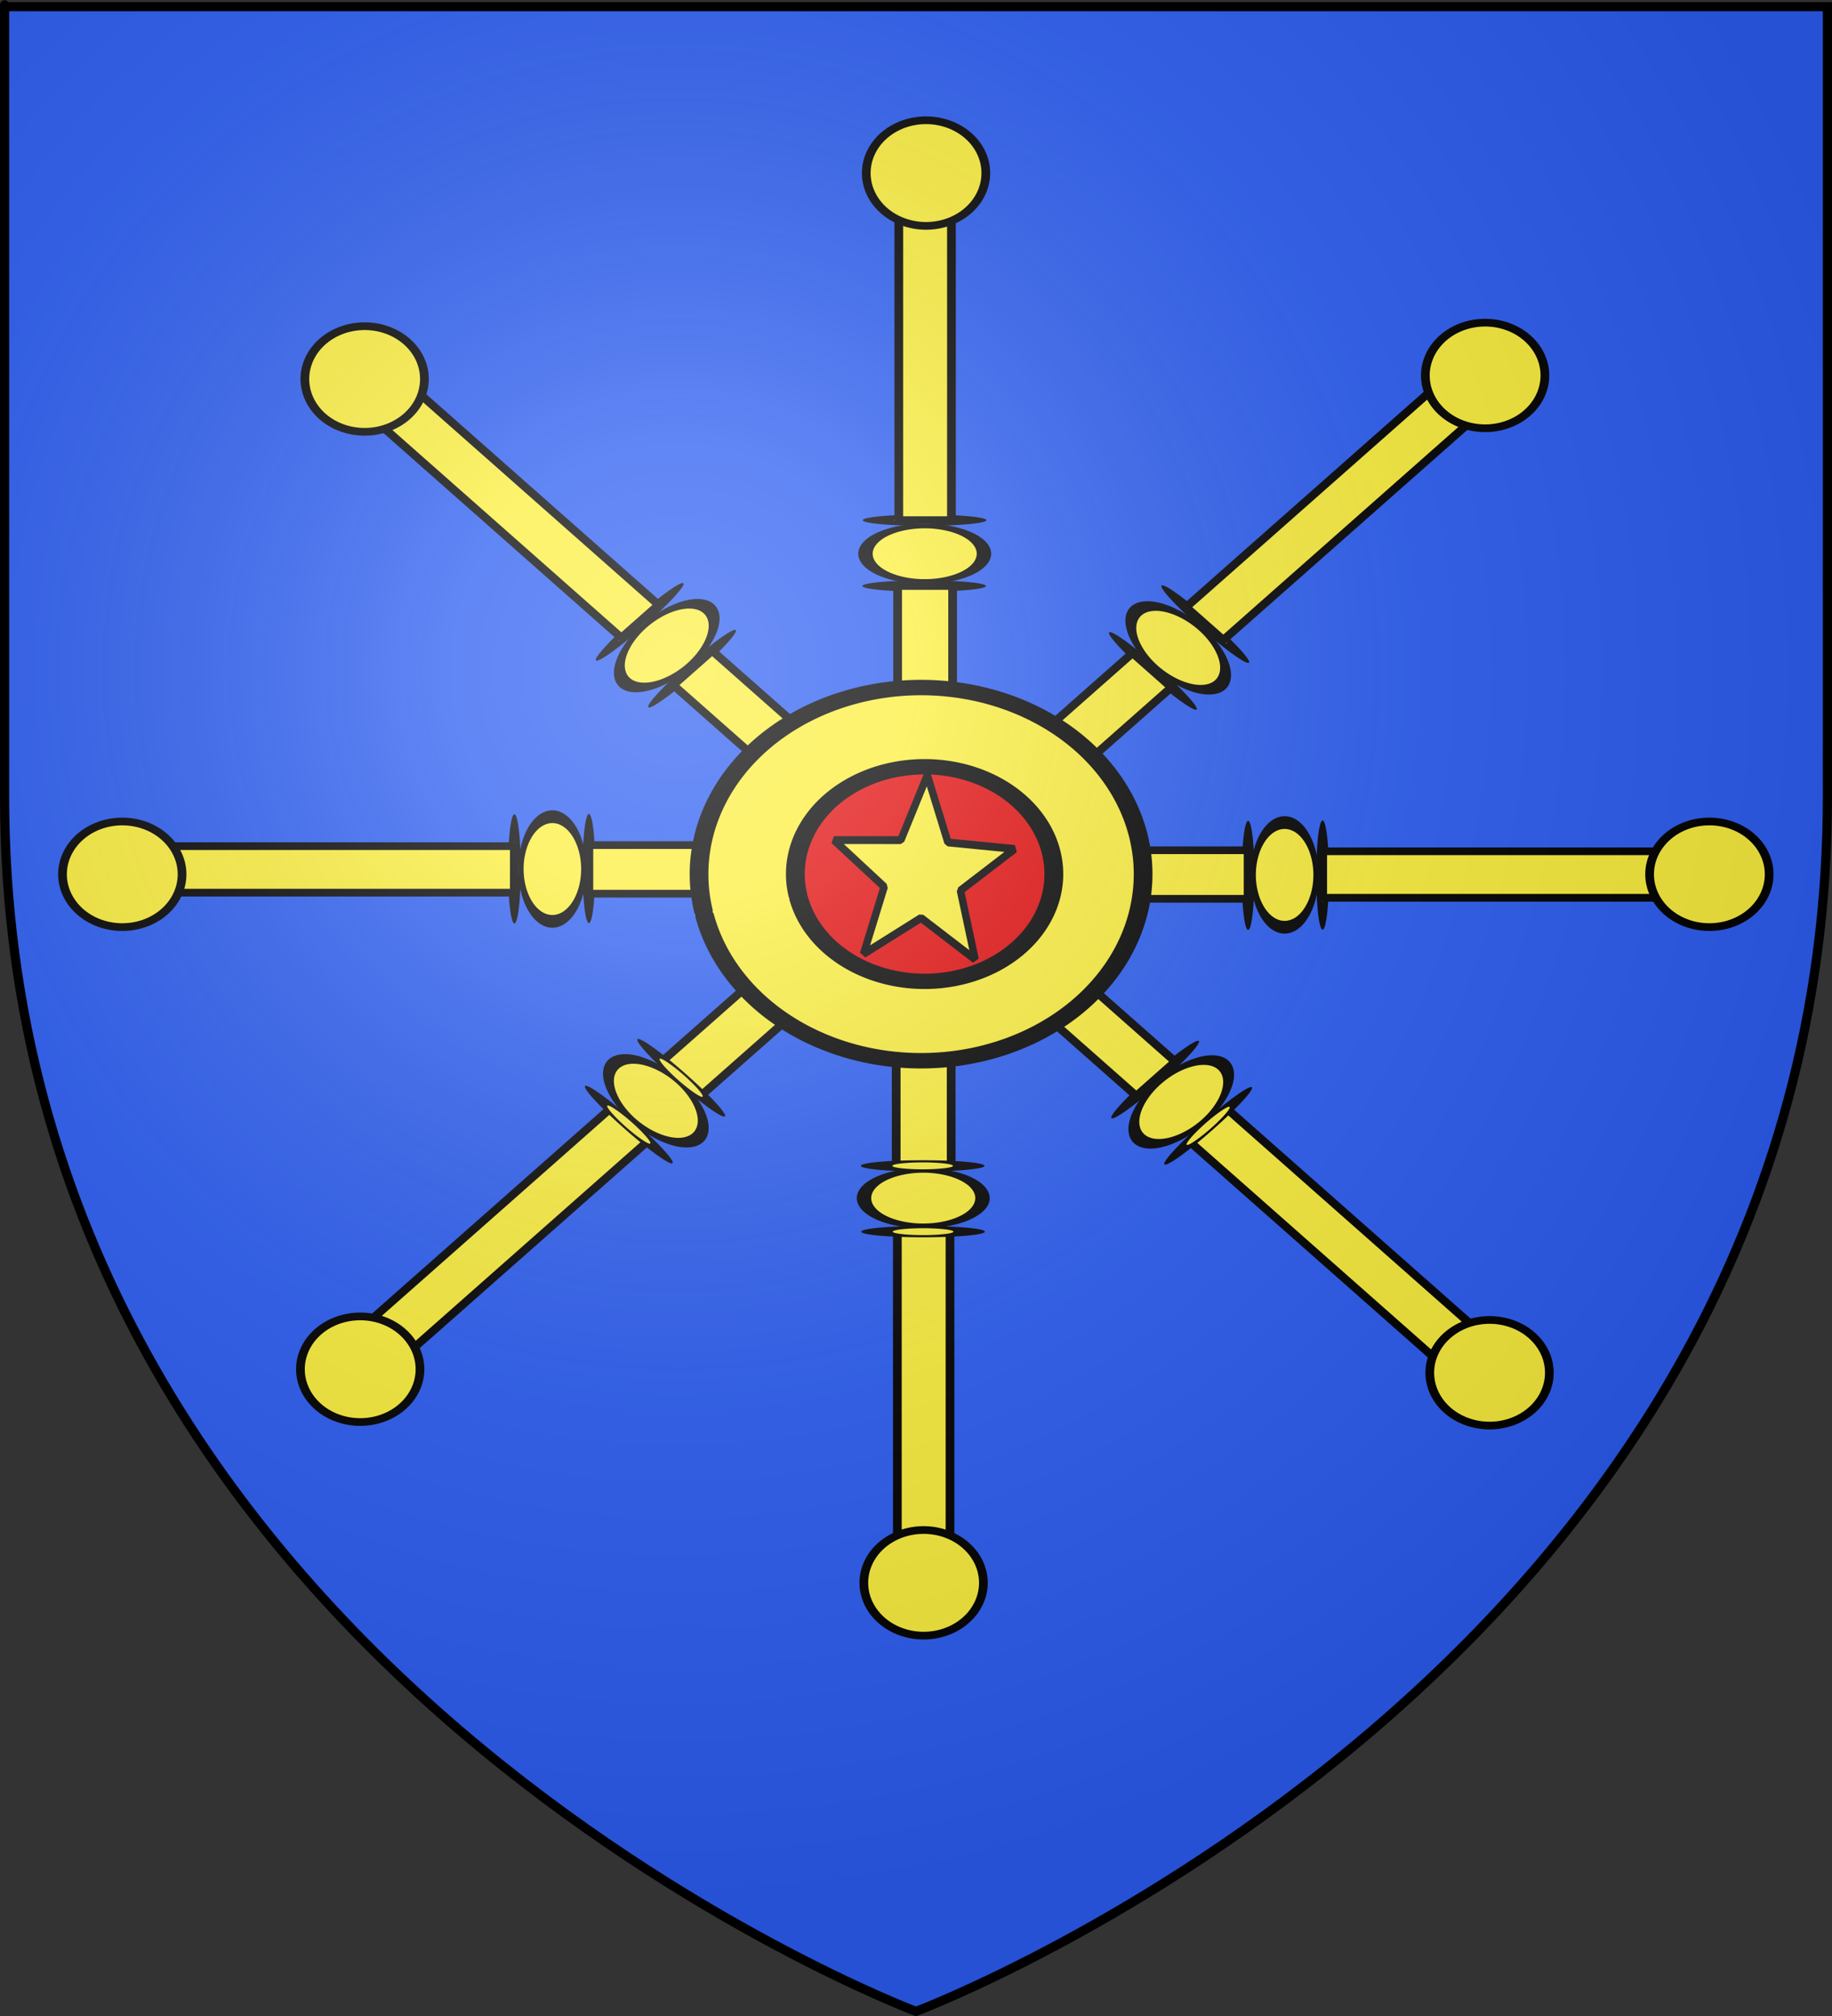 <?xml version="1.0" encoding="UTF-8" standalone="no"?>
<svg
   xmlns:dc="http://purl.org/dc/elements/1.1/"
   xmlns:cc="http://creativecommons.org/ns#"
   xmlns:rdf="http://www.w3.org/1999/02/22-rdf-syntax-ns#"
   xmlns:svg="http://www.w3.org/2000/svg"
   xmlns="http://www.w3.org/2000/svg"
   xmlns:xlink="http://www.w3.org/1999/xlink"
   xmlns:sodipodi="http://sodipodi.sourceforge.net/DTD/sodipodi-0.dtd"
   xmlns:inkscape="http://www.inkscape.org/namespaces/inkscape"
   height="660"
   width="600"
   version="1.0"
   id="svg2"
   sodipodi:version="0.32"
   inkscape:version="0.46"
   sodipodi:docname="Blason Auchy-lès-Hesdin.svg"
   sodipodi:docbase="D:\Mes documents\Renaud-Notre Lapin"
   inkscape:export-filename="/Users/olivier/Desktop/Blason Rouge/Blason_Vide_3D.png"
   inkscape:export-xdpi="144"
   inkscape:export-ydpi="144"
   inkscape:output_extension="org.inkscape.output.svg.inkscape">
  <rect width="100%" height="100%" fill="#333333" stroke="none"/>
  <sodipodi:namedview
     inkscape:window-height="712"
     inkscape:window-width="1024"
     inkscape:pageshadow="2"
     inkscape:pageopacity="0.0"
     guidetolerance="10.0"
     gridtolerance="10.0"
     objecttolerance="10.0"
     borderopacity="1.0"
     bordercolor="#666666"
     pagecolor="#ffffff"
     id="base"
     showgrid="false"
     height="660px"
     inkscape:zoom="0.63"
     inkscape:cx="222.97227"
     inkscape:cy="375.44384"
     inkscape:window-x="58"
     inkscape:window-y="207"
     inkscape:current-layer="g2765" />
  <desc
     id="desc4">Flag of Canton of Valais (Wallis)</desc>
  <defs
     id="defs6">
    <inkscape:perspective
       sodipodi:type="inkscape:persp3d"
       inkscape:vp_x="0 : 330 : 1"
       inkscape:vp_y="0 : 1000 : 0"
       inkscape:vp_z="600 : 330 : 1"
       inkscape:persp3d-origin="300 : 220 : 1"
       id="perspective35" />
    <linearGradient
       id="linearGradient2893">
      <stop
         style="stop-color:white;stop-opacity:0.314;"
         offset="0"
         id="stop2895" />
      <stop
         id="stop2897"
         offset="0.19"
         style="stop-color:white;stop-opacity:0.251;" />
      <stop
         style="stop-color:#6b6b6b;stop-opacity:0.125;"
         offset="0.6"
         id="stop2901" />
      <stop
         style="stop-color:black;stop-opacity:0.125;"
         offset="1"
         id="stop2899" />
    </linearGradient>
    <linearGradient
       id="linearGradient2885">
      <stop
         id="stop2887"
         offset="0"
         style="stop-color:white;stop-opacity:1;" />
      <stop
         style="stop-color:white;stop-opacity:1;"
         offset="0.229"
         id="stop2891" />
      <stop
         id="stop2889"
         offset="1"
         style="stop-color:black;stop-opacity:1;" />
    </linearGradient>
    <linearGradient
       id="linearGradient2955">
      <stop
         id="stop2867"
         offset="0"
         style="stop-color:#fd0000;stop-opacity:1;" />
      <stop
         style="stop-color:#e77275;stop-opacity:0.659;"
         offset="0.5"
         id="stop2873" />
      <stop
         style="stop-color:black;stop-opacity:0.323;"
         offset="1"
         id="stop2959" />
    </linearGradient>
    <radialGradient
       inkscape:collect="always"
       xlink:href="#linearGradient2955"
       id="radialGradient2961"
       cx="225.524"
       cy="218.901"
       fx="225.524"
       fy="218.901"
       r="300"
       gradientTransform="matrix(-4.167939e-4,2.183,-1.884,-3.599562e-4,615.597,-289.121)"
       gradientUnits="userSpaceOnUse" />
    <polygon
       id="star"
       transform="scale(53,53)"
       points="0,-1 0.588,0.809 -0.951,-0.309 0.951,-0.309 -0.588,0.809 0,-1 " />
    <clipPath
       id="clip">
      <path
         d="M 0,-200 L 0,600 L 300,600 L 300,-200 L 0,-200 z "
         id="path10" />
    </clipPath>
    <radialGradient
       inkscape:collect="always"
       xlink:href="#linearGradient2955"
       id="radialGradient1911"
       gradientUnits="userSpaceOnUse"
       gradientTransform="matrix(-4.167939e-4,2.183,-1.884,-3.599562e-4,615.597,-289.121)"
       cx="225.524"
       cy="218.901"
       fx="225.524"
       fy="218.901"
       r="300" />
    <radialGradient
       inkscape:collect="always"
       xlink:href="#linearGradient2955"
       id="radialGradient2865"
       gradientUnits="userSpaceOnUse"
       gradientTransform="matrix(0,1.749,-1.593,-1.049767e-7,551.788,-191.29)"
       cx="225.524"
       cy="218.901"
       fx="225.524"
       fy="218.901"
       r="300" />
    <radialGradient
       inkscape:collect="always"
       xlink:href="#linearGradient2955"
       id="radialGradient2871"
       gradientUnits="userSpaceOnUse"
       gradientTransform="matrix(0,1.386,-1.323,-5.741131e-8,-158.082,-109.541)"
       cx="225.524"
       cy="218.901"
       fx="225.524"
       fy="218.901"
       r="300" />
    <radialGradient
       inkscape:collect="always"
       xlink:href="#linearGradient2893"
       id="radialGradient3163"
       gradientUnits="userSpaceOnUse"
       gradientTransform="matrix(1.353,0,0,1.349,-77.629,-85.747)"
       cx="221.445"
       cy="226.331"
       fx="221.445"
       fy="226.331"
       r="300" />
    <inkscape:perspective
       id="perspective102"
       inkscape:persp3d-origin="216.87964 : 144.37009 : 1"
       inkscape:vp_z="433.75928 : 216.55513 : 1"
       inkscape:vp_y="0 : 1000 : 0"
       inkscape:vp_x="0 : 216.55513 : 1"
       sodipodi:type="inkscape:persp3d" />
  </defs>
  <g
     inkscape:groupmode="layer"
     id="layer3"
     inkscape:label="Fond écu"
     style="display:inline">
    <path
       id="path2855"
       style="fill:#2b5df2;fill-opacity:1;fill-rule:evenodd;stroke:none;stroke-width:1px;stroke-linecap:butt;stroke-linejoin:miter;stroke-opacity:1"
       d="M 300,658.5 C 300,658.5 598.5,546.18 598.5,260.728 C 598.5,-24.723 598.5,2.176 598.5,2.176 L 1.5,2.176 L 1.5,260.728 C 1.5,546.18 300,658.5 300,658.5 z "
       sodipodi:nodetypes="cccccc" />
    <g
       style="display:inline"
       id="g3921"
       transform="matrix(1.428,0,0,1.261,19.047,38.12)">
      <g
         transform="matrix(0,-1,-1,0,306.977,402.352)"
         id="g7148"
         style="fill:#fcef3c" />
      <g
         transform="matrix(0,-1,-1,0,653.26,109.79)"
         id="g7325" />
      <g
         transform="translate(-19.56,-19.375)"
         style="display:inline"
         inkscape:label="Meuble"
         id="g3925">
        <g
           id="g3057">
          <g
             id="g3048">
            <g
               id="g2682"
               style="stroke-width:2;display:inline">
              <path
                 sodipodi:type="arc"
                 style="fill:#fcef3c;fill-opacity:1;stroke:#000000;stroke-width:2.611;stroke-linecap:round;stroke-linejoin:round;stroke-miterlimit:4;stroke-dasharray:none;stroke-opacity:1"
                 id="path7140"
                 sodipodi:cx="26.528696"
                 sodipodi:cy="-75.464317"
                 sodipodi:rx="10.713511"
                 sodipodi:ry="15.560101"
                 d="M 16.023,-72.415 A 10.714,15.56 0 1 1 16.092,-71.948"
                 sodipodi:start="2.944335"
                 sodipodi:end="9.1968451"
                 sodipodi:open="true"
                 transform="matrix(0,1.268,0.463,0,167.84,181.123)" />
              <path
                 sodipodi:type="arc"
                 style="fill:#fcef3c;fill-opacity:1;stroke:#000000;stroke-width:7.322;stroke-linecap:round;stroke-linejoin:round;stroke-miterlimit:4;stroke-dasharray:none;stroke-opacity:1"
                 id="path7144"
                 sodipodi:cx="26.528696"
                 sodipodi:cy="-75.464317"
                 sodipodi:rx="10.713511"
                 sodipodi:ry="15.560101"
                 d="M 16.023,-72.415 A 10.714,15.56 0 1 1 16.092,-71.948"
                 sodipodi:start="2.944335"
                 sodipodi:end="9.1968451"
                 sodipodi:open="true"
                 transform="matrix(0,0.986,7.567725e-2,0,146.996,188.468)" />
              <path
                 sodipodi:type="arc"
                 style="fill:#fcef3c;fill-opacity:1;stroke:#000000;stroke-width:7.322;stroke-linecap:round;stroke-linejoin:round;stroke-miterlimit:4;stroke-dasharray:none;stroke-opacity:1"
                 id="path7146"
                 sodipodi:cx="26.528696"
                 sodipodi:cy="-75.464317"
                 sodipodi:rx="10.713511"
                 sodipodi:ry="15.560101"
                 d="M 16.023,-72.415 A 10.714,15.56 0 1 1 16.092,-71.948"
                 sodipodi:start="2.944335"
                 sodipodi:end="9.1968451"
                 sodipodi:open="true"
                 transform="matrix(0,0.986,7.567725e-2,0,129.908,188.567)" />
            </g>
            <rect
               transform="matrix(0,1,1,0,0,0)"
               y="141.283"
               x="208.556"
               height="50.304"
               width="12.609"
               id="rect7138"
               style="fill:#fcef3c;fill-opacity:1;stroke:#000000;stroke-width:2;stroke-linecap:round;stroke-linejoin:round;stroke-miterlimit:4;stroke-dasharray:none;stroke-opacity:1;display:inline" />
            <rect
               transform="matrix(0,1,1,0,0,0)"
               y="45.44"
               x="208.824"
               height="78.74"
               width="12.073"
               id="rect7142"
               style="fill:#fcef3c;fill-opacity:1;stroke:#000000;stroke-width:2;stroke-linecap:round;stroke-linejoin:round;stroke-miterlimit:4;stroke-dasharray:none;stroke-opacity:1;display:inline" />
            <path
               transform="translate(1.082,46.371)"
               sodipodi:open="true"
               sodipodi:end="9.1968451"
               sodipodi:start="2.944335"
               d="M 19.746,172.455 A 13.708,13.708 0 1 1 19.835,172.866"
               sodipodi:ry="13.708222"
               sodipodi:rx="13.708222"
               sodipodi:cy="169.76808"
               sodipodi:cx="33.188328"
               id="path2769"
               style="fill:#fcef3c;fill-opacity:1;fill-rule:evenodd;stroke:#000000;stroke-width:2;stroke-linecap:round;stroke-miterlimit:4;stroke-dasharray:none;stroke-dashoffset:0;stroke-opacity:1"
               sodipodi:type="arc" />
          </g>
          <g
             id="g3039">
            <g
               id="g2702"
               style="stroke-width:2;display:inline">
              <path
                 sodipodi:type="arc"
                 style="fill:#fcef3c;fill-opacity:1;stroke:#000000;stroke-width:2.611;stroke-linecap:round;stroke-linejoin:round;stroke-miterlimit:4;stroke-dasharray:none;stroke-opacity:1"
                 id="path7118"
                 sodipodi:cx="26.528696"
                 sodipodi:cy="-75.464317"
                 sodipodi:rx="10.713511"
                 sodipodi:ry="15.560101"
                 d="M 16.023,-72.415 A 10.714,15.56 0 1 1 16.092,-71.948"
                 sodipodi:start="2.944335"
                 sodipodi:end="9.1968451"
                 sodipodi:open="true"
                 transform="matrix(0,-1.268,-0.463,0,265.919,249.931)" />
              <path
                 sodipodi:type="arc"
                 style="fill:#fcef3c;fill-opacity:1;stroke:#000000;stroke-width:7.322;stroke-linecap:round;stroke-linejoin:round;stroke-miterlimit:4;stroke-dasharray:none;stroke-opacity:1"
                 id="path7122"
                 sodipodi:cx="26.528696"
                 sodipodi:cy="-75.464317"
                 sodipodi:rx="10.713511"
                 sodipodi:ry="15.560101"
                 d="M 16.023,-72.415 A 10.714,15.56 0 1 1 16.092,-71.948"
                 sodipodi:start="2.944335"
                 sodipodi:end="9.1968451"
                 sodipodi:open="true"
                 transform="matrix(0,-0.986,-7.567725e-2,0,286.763,242.586)" />
              <path
                 sodipodi:type="arc"
                 style="fill:#fcef3c;fill-opacity:1;stroke:#000000;stroke-width:7.322;stroke-linecap:round;stroke-linejoin:round;stroke-miterlimit:4;stroke-dasharray:none;stroke-opacity:1"
                 id="path7124"
                 sodipodi:cx="26.528696"
                 sodipodi:cy="-75.464317"
                 sodipodi:rx="10.713511"
                 sodipodi:ry="15.560101"
                 d="M 16.023,-72.415 A 10.714,15.56 0 1 1 16.092,-71.948"
                 sodipodi:start="2.944335"
                 sodipodi:end="9.1968451"
                 sodipodi:open="true"
                 transform="matrix(0,-0.986,-7.567725e-2,0,303.851,242.487)" />
            </g>
            <rect
               transform="matrix(0,-1,-1,0,0,0)"
               y="-388.319"
               x="-222.23"
               height="78.74"
               width="12.073"
               id="rect7120"
               style="fill:#fcef3c;fill-opacity:1;stroke:#000000;stroke-width:2;stroke-linecap:round;stroke-linejoin:round;stroke-miterlimit:4;stroke-dasharray:none;stroke-opacity:1;display:inline" />
            <rect
               transform="matrix(0,-1,-1,0,0,0)"
               y="-292.476"
               x="-222.498"
               height="50.304"
               width="12.609"
               id="rect7116"
               style="fill:#fcef3c;fill-opacity:1;stroke:#000000;stroke-width:2;stroke-linecap:round;stroke-linejoin:round;stroke-miterlimit:4;stroke-dasharray:none;stroke-opacity:1;display:inline" />
            <path
               sodipodi:type="arc"
               style="fill:#fcef3c;fill-opacity:1;fill-rule:evenodd;stroke:#000000;stroke-width:2;stroke-linecap:round;stroke-miterlimit:4;stroke-dasharray:none;stroke-dashoffset:0;stroke-opacity:1"
               id="path2771"
               sodipodi:cx="33.188328"
               sodipodi:cy="169.76808"
               sodipodi:rx="13.708222"
               sodipodi:ry="13.708222"
               d="M 19.746,172.455 A 13.708,13.708 0 1 1 19.835,172.866"
               sodipodi:start="2.944335"
               sodipodi:end="9.1968451"
               sodipodi:open="true"
               transform="translate(365.082,46.371)" />
          </g>
          <g
             id="g3000">
            <rect
               transform="scale(1,-1)"
               y="-291.827"
               x="211.761"
               height="50.304"
               width="12.609"
               id="rect7092"
               style="fill:#fcef3c;fill-opacity:1;stroke:#000000;stroke-width:2;stroke-linecap:round;stroke-linejoin:round;stroke-miterlimit:4;stroke-dasharray:none;stroke-opacity:1" />
            <rect
               transform="scale(1,-1)"
               y="-387.67"
               x="212.029"
               height="78.74"
               width="12.073"
               id="rect7096"
               style="fill:#fcef3c;fill-opacity:1;stroke:#000000;stroke-width:2;stroke-linecap:round;stroke-linejoin:round;stroke-miterlimit:4;stroke-dasharray:none;stroke-opacity:1;display:inline" />
            <g
               id="g2673"
               style="stroke-width:2;display:inline">
              <path
                 sodipodi:type="arc"
                 style="fill:#fcef3c;fill-opacity:1;stroke:#000000;stroke-width:2.611;stroke-linecap:round;stroke-linejoin:round;stroke-miterlimit:4;stroke-dasharray:none;stroke-opacity:1"
                 id="path7094"
                 sodipodi:cx="26.528696"
                 sodipodi:cy="-75.464317"
                 sodipodi:rx="10.713511"
                 sodipodi:ry="15.560101"
                 d="M 16.023,-72.415 A 10.714,15.56 0 1 1 16.092,-71.948"
                 sodipodi:start="2.944335"
                 sodipodi:end="9.1968451"
                 sodipodi:open="true"
                 transform="matrix(1.268,0,0,-0.463,184.328,265.27)" />
              <path
                 sodipodi:type="arc"
                 style="fill:#fcef3c;fill-opacity:1;stroke:#000000;stroke-width:7.322;stroke-linecap:round;stroke-linejoin:round;stroke-miterlimit:4;stroke-dasharray:none;stroke-opacity:1"
                 id="path7098"
                 sodipodi:cx="26.528696"
                 sodipodi:cy="-75.464317"
                 sodipodi:rx="10.713511"
                 sodipodi:ry="15.560101"
                 d="M 16.023,-72.415 A 10.714,15.56 0 1 1 16.092,-71.948"
                 sodipodi:start="2.944335"
                 sodipodi:end="9.1968451"
                 sodipodi:open="true"
                 transform="matrix(0.986,0,0,-7.567725e-2,191.673,286.114)" />
              <path
                 sodipodi:type="arc"
                 style="fill:#fcef3c;fill-opacity:1;stroke:#000000;stroke-width:7.322;stroke-linecap:round;stroke-linejoin:round;stroke-miterlimit:4;stroke-dasharray:none;stroke-opacity:1"
                 id="path7100"
                 sodipodi:cx="26.528696"
                 sodipodi:cy="-75.464317"
                 sodipodi:rx="10.713511"
                 sodipodi:ry="15.560101"
                 d="M 16.023,-72.415 A 10.714,15.56 0 1 1 16.092,-71.948"
                 sodipodi:start="2.944335"
                 sodipodi:end="9.1968451"
                 sodipodi:open="true"
                 transform="matrix(0.986,0,0,-7.567725e-2,191.771,303.202)" />
            </g>
            <path
               sodipodi:type="arc"
               style="fill:#fcef3c;fill-opacity:1;fill-rule:evenodd;stroke:#000000;stroke-width:2;stroke-linecap:round;stroke-miterlimit:4;stroke-dasharray:none;stroke-dashoffset:0;stroke-opacity:1;display:inline"
               id="path2773"
               sodipodi:cx="33.188328"
               sodipodi:cy="169.76808"
               sodipodi:rx="13.708222"
               sodipodi:ry="13.708222"
               d="M 19.746,172.455 A 13.708,13.708 0 1 1 19.835,172.866"
               sodipodi:start="2.944335"
               sodipodi:end="9.1968451"
               sodipodi:open="true"
               transform="translate(184.865,230.318)" />
          </g>
          <g
             id="g3016">
            <g
               id="g2692"
               style="stroke-width:2;display:inline">
              <path
                 sodipodi:type="arc"
                 style="fill:#fcef3c;fill-opacity:1;stroke:#000000;stroke-width:2.611;stroke-linecap:round;stroke-linejoin:round;stroke-miterlimit:4;stroke-dasharray:none;stroke-opacity:1"
                 id="path5256"
                 sodipodi:cx="26.528696"
                 sodipodi:cy="-75.464317"
                 sodipodi:rx="10.713511"
                 sodipodi:ry="15.560101"
                 d="M 16.023,-72.415 A 10.714,15.56 0 1 1 16.092,-71.948"
                 sodipodi:start="2.944335"
                 sodipodi:end="9.1968451"
                 sodipodi:open="true"
                 transform="matrix(1.268,0,0,0.463,184.66,167.84)" />
              <path
                 sodipodi:type="arc"
                 style="fill:#fcef3c;fill-opacity:1;stroke:#000000;stroke-width:7.322;stroke-linecap:round;stroke-linejoin:round;stroke-miterlimit:4;stroke-dasharray:none;stroke-opacity:1"
                 id="path5274"
                 sodipodi:cx="26.528696"
                 sodipodi:cy="-75.464317"
                 sodipodi:rx="10.713511"
                 sodipodi:ry="15.560101"
                 d="M 16.023,-72.415 A 10.714,15.56 0 1 1 16.092,-71.948"
                 sodipodi:start="2.944335"
                 sodipodi:end="9.1968451"
                 sodipodi:open="true"
                 transform="matrix(0.986,0,0,7.567725e-2,192.005,146.996)" />
              <path
                 sodipodi:type="arc"
                 style="fill:#fcef3c;fill-opacity:1;stroke:#000000;stroke-width:7.322;stroke-linecap:round;stroke-linejoin:round;stroke-miterlimit:4;stroke-dasharray:none;stroke-opacity:1"
                 id="path6163"
                 sodipodi:cx="26.528696"
                 sodipodi:cy="-75.464317"
                 sodipodi:rx="10.713511"
                 sodipodi:ry="15.560101"
                 d="M 16.023,-72.415 A 10.714,15.56 0 1 1 16.092,-71.948"
                 sodipodi:start="2.944335"
                 sodipodi:end="9.1968451"
                 sodipodi:open="true"
                 transform="matrix(0.986,0,0,7.567725e-2,192.103,129.908)" />
            </g>
            <rect
               y="45.44"
               x="212.361"
               height="78.74"
               width="12.073"
               id="rect5272"
               style="fill:#fcef3c;fill-opacity:1;stroke:#000000;stroke-width:2;stroke-linecap:round;stroke-linejoin:round;stroke-miterlimit:4;stroke-dasharray:none;stroke-opacity:1;display:inline" />
            <rect
               y="141.283"
               x="212.093"
               height="50.304"
               width="12.609"
               id="rect5254"
               style="fill:#fcef3c;fill-opacity:1;stroke:#000000;stroke-width:2;stroke-linecap:round;stroke-linejoin:round;stroke-miterlimit:4;stroke-dasharray:none;stroke-opacity:1;display:inline" />
            <path
               transform="translate(185.422,-135.682)"
               sodipodi:open="true"
               sodipodi:end="9.1968451"
               sodipodi:start="2.944335"
               d="M 19.746,172.455 A 13.708,13.708 0 1 1 19.835,172.866"
               sodipodi:ry="13.708222"
               sodipodi:rx="13.708222"
               sodipodi:cy="169.76808"
               sodipodi:cx="33.188328"
               id="path2775"
               style="fill:#fcef3c;fill-opacity:1;fill-rule:evenodd;stroke:#000000;stroke-width:2;stroke-linecap:round;stroke-miterlimit:4;stroke-dasharray:none;stroke-dashoffset:0;stroke-opacity:1;display:inline"
               sodipodi:type="arc" />
          </g>
          <g
             id="g2839">
            <g
               id="g2697"
               style="stroke-width:2;display:inline">
              <path
                 sodipodi:type="arc"
                 style="fill:#fcef3c;fill-opacity:1;stroke:#000000;stroke-width:2.611;stroke-linecap:round;stroke-linejoin:round;stroke-miterlimit:4;stroke-dasharray:none;stroke-opacity:1"
                 id="path7295"
                 sodipodi:cx="26.528696"
                 sodipodi:cy="-75.464317"
                 sodipodi:rx="10.713511"
                 sodipodi:ry="15.560101"
                 d="M 16.023,-72.415 A 10.714,15.56 0 1 1 16.092,-71.948"
                 sodipodi:start="2.944335"
                 sodipodi:end="9.1968451"
                 sodipodi:open="true"
                 transform="matrix(-0.896,-0.896,-0.327,0.327,275.545,205.794)" />
              <path
                 sodipodi:type="arc"
                 style="fill:#fcef3c;fill-opacity:1;stroke:#000000;stroke-width:7.322;stroke-linecap:round;stroke-linejoin:round;stroke-miterlimit:4;stroke-dasharray:none;stroke-opacity:1"
                 id="path7299"
                 sodipodi:cx="26.528696"
                 sodipodi:cy="-75.464317"
                 sodipodi:rx="10.713511"
                 sodipodi:ry="15.560101"
                 d="M 16.023,-72.415 A 10.714,15.56 0 1 1 16.092,-71.948"
                 sodipodi:start="2.944335"
                 sodipodi:end="9.1968451"
                 sodipodi:open="true"
                 transform="matrix(-0.697,-0.697,-5.3511913e-2,5.3511913e-2,285.09,185.862)" />
              <path
                 sodipodi:type="arc"
                 style="fill:#fcef3c;fill-opacity:1;stroke:#000000;stroke-width:7.322;stroke-linecap:round;stroke-linejoin:round;stroke-miterlimit:4;stroke-dasharray:none;stroke-opacity:1"
                 id="path7301"
                 sodipodi:cx="26.528696"
                 sodipodi:cy="-75.464317"
                 sodipodi:rx="10.713511"
                 sodipodi:ry="15.560101"
                 d="M 16.023,-72.415 A 10.714,15.56 0 1 1 16.092,-71.948"
                 sodipodi:start="2.944335"
                 sodipodi:end="9.1968451"
                 sodipodi:open="true"
                 transform="matrix(-0.697,-0.697,-5.3511913e-2,5.3511913e-2,297.104,173.709)" />
            </g>
            <rect
               transform="matrix(-0.707,-0.707,-0.707,0.707,0,0)"
               y="-171.722"
               x="-312.657"
               height="78.74"
               width="12.073"
               id="rect7297"
               style="fill:#fcef3c;fill-opacity:1;stroke:#000000;stroke-width:2;stroke-linecap:round;stroke-linejoin:round;stroke-miterlimit:4;stroke-dasharray:none;stroke-opacity:1;display:inline" />
            <rect
               transform="matrix(-0.707,-0.707,-0.707,0.707,0,0)"
               y="-75.879"
               x="-312.925"
               height="50.304"
               width="12.609"
               id="rect7293"
               style="fill:#fcef3c;fill-opacity:1;stroke:#000000;stroke-width:2;stroke-linecap:round;stroke-linejoin:round;stroke-miterlimit:4;stroke-dasharray:none;stroke-opacity:1;display:inline" />
            <path
               sodipodi:type="arc"
               style="opacity:1;fill:#fcef3c;fill-opacity:1;fill-rule:evenodd;stroke:#000000;stroke-width:2;stroke-linecap:round;stroke-miterlimit:4;stroke-dasharray:none;stroke-dashoffset:0;stroke-opacity:1;display:inline"
               id="path2777"
               sodipodi:cx="33.188328"
               sodipodi:cy="169.76808"
               sodipodi:rx="13.708222"
               sodipodi:ry="13.708222"
               d="M 19.746,172.455 A 13.708,13.708 0 1 1 19.835,172.866"
               sodipodi:start="2.944335"
               sodipodi:end="9.1968451"
               sodipodi:open="true"
               transform="translate(313.65,-83.136)" />
          </g>
          <g
             id="g2821">
            <rect
               transform="matrix(0.707,0.707,0.707,-0.707,0,0)"
               y="-171.158"
               x="299.251"
               height="78.74"
               width="12.073"
               id="rect7319"
               style="fill:#fcef3c;fill-opacity:1;stroke:#000000;stroke-width:2;stroke-linecap:round;stroke-linejoin:round;stroke-miterlimit:4;stroke-dasharray:none;stroke-opacity:1;display:inline" />
            <rect
               transform="matrix(0.707,0.707,0.707,-0.707,0,0)"
               y="-75.315"
               x="298.983"
               height="50.304"
               width="12.609"
               id="rect7315"
               style="fill:#fcef3c;fill-opacity:1;stroke:#000000;stroke-width:2;stroke-linecap:round;stroke-linejoin:round;stroke-miterlimit:4;stroke-dasharray:none;stroke-opacity:1;display:inline" />
            <g
               style="stroke-width:2"
               id="g2760">
              <path
                 sodipodi:type="arc"
                 style="fill:#fcef3c;fill-opacity:1;stroke:#000000;stroke-width:2.611;stroke-linecap:round;stroke-linejoin:round;stroke-miterlimit:4;stroke-dasharray:none;stroke-opacity:1"
                 id="path7317"
                 sodipodi:cx="26.528696"
                 sodipodi:cy="-75.464317"
                 sodipodi:rx="10.713511"
                 sodipodi:ry="15.560101"
                 d="M 16.023,-72.415 A 10.714,15.56 0 1 1 16.092,-71.948"
                 sodipodi:start="2.944335"
                 sodipodi:end="9.1968451"
                 sodipodi:open="true"
                 transform="matrix(0.896,0.896,0.327,-0.327,157.538,226.492)" />
              <path
                 sodipodi:type="arc"
                 style="fill:#fcef3c;fill-opacity:1;stroke:#000000;stroke-width:7.322;stroke-linecap:round;stroke-linejoin:round;stroke-miterlimit:4;stroke-dasharray:none;stroke-opacity:1"
                 id="path7323"
                 sodipodi:cx="26.528696"
                 sodipodi:cy="-75.464317"
                 sodipodi:rx="10.713511"
                 sodipodi:ry="15.560101"
                 d="M 16.023,-72.415 A 10.714,15.56 0 1 1 16.092,-71.948"
                 sodipodi:start="2.944335"
                 sodipodi:end="9.1968451"
                 sodipodi:open="true"
                 transform="matrix(0.697,0.697,5.3511913e-2,-5.3511913e-2,135.979,258.577)" />
              <path
                 sodipodi:type="arc"
                 style="fill:#fcef3c;fill-opacity:1;stroke:#000000;stroke-width:7.322;stroke-linecap:round;stroke-linejoin:round;stroke-miterlimit:4;stroke-dasharray:none;stroke-opacity:1;display:inline"
                 id="path7321"
                 sodipodi:cx="26.528696"
                 sodipodi:cy="-75.464317"
                 sodipodi:rx="10.713511"
                 sodipodi:ry="15.560101"
                 d="M 16.023,-72.415 A 10.714,15.56 0 1 1 16.092,-71.948"
                 sodipodi:start="2.944335"
                 sodipodi:end="9.1968451"
                 sodipodi:open="true"
                 transform="matrix(0.697,0.697,5.3511913e-2,-5.3511913e-2,147.993,246.424)" />
            </g>
            <path
               transform="translate(55.65,174.864)"
               sodipodi:open="true"
               sodipodi:end="9.1968451"
               sodipodi:start="2.944335"
               d="M 19.746,172.455 A 13.708,13.708 0 1 1 19.835,172.866"
               sodipodi:ry="13.708222"
               sodipodi:rx="13.708222"
               sodipodi:cy="169.76808"
               sodipodi:cx="33.188328"
               id="path2779"
               style="opacity:1;fill:#fcef3c;fill-opacity:1;fill-rule:evenodd;stroke:#000000;stroke-width:2;stroke-linecap:round;stroke-miterlimit:4;stroke-dasharray:none;stroke-dashoffset:0;stroke-opacity:1;display:inline"
               sodipodi:type="arc" />
          </g>
          <g
             id="g2848">
            <g
               id="g2687"
               style="stroke-width:2;display:inline">
              <path
                 sodipodi:type="arc"
                 style="fill:#fcef3c;fill-opacity:1;stroke:#000000;stroke-width:2.611;stroke-linecap:round;stroke-linejoin:round;stroke-miterlimit:4;stroke-dasharray:none;stroke-opacity:1"
                 id="path7251"
                 sodipodi:cx="26.528696"
                 sodipodi:cy="-75.464317"
                 sodipodi:rx="10.713511"
                 sodipodi:ry="15.560101"
                 d="M 16.023,-72.415 A 10.714,15.56 0 1 1 16.092,-71.948"
                 sodipodi:start="2.944335"
                 sodipodi:end="9.1968451"
                 sodipodi:open="true"
                 transform="matrix(0.896,-0.896,0.327,0.327,160.039,205.206)" />
              <path
                 sodipodi:type="arc"
                 style="fill:#fcef3c;fill-opacity:1;stroke:#000000;stroke-width:7.322;stroke-linecap:round;stroke-linejoin:round;stroke-miterlimit:4;stroke-dasharray:none;stroke-opacity:1"
                 id="path7255"
                 sodipodi:cx="26.528696"
                 sodipodi:cy="-75.464317"
                 sodipodi:rx="10.713511"
                 sodipodi:ry="15.560101"
                 d="M 16.023,-72.415 A 10.714,15.56 0 1 1 16.092,-71.948"
                 sodipodi:start="2.944335"
                 sodipodi:end="9.1968451"
                 sodipodi:open="true"
                 transform="matrix(0.697,-0.697,5.3511913e-2,5.3511913e-2,150.494,185.274)" />
              <path
                 sodipodi:type="arc"
                 style="fill:#fcef3c;fill-opacity:1;stroke:#000000;stroke-width:7.322;stroke-linecap:round;stroke-linejoin:round;stroke-miterlimit:4;stroke-dasharray:none;stroke-opacity:1"
                 id="path7257"
                 sodipodi:cx="26.528696"
                 sodipodi:cy="-75.464317"
                 sodipodi:rx="10.713511"
                 sodipodi:ry="15.560101"
                 d="M 16.023,-72.415 A 10.714,15.56 0 1 1 16.092,-71.948"
                 sodipodi:start="2.944335"
                 sodipodi:end="9.1968451"
                 sodipodi:open="true"
                 transform="matrix(0.697,-0.697,5.3511913e-2,5.3511913e-2,138.48,173.121)" />
            </g>
            <rect
               transform="matrix(0.707,-0.707,0.707,0.707,0,0)"
               y="231.71"
               x="-4.505"
               height="50.304"
               width="12.609"
               id="rect7249"
               style="fill:#fcef3c;fill-opacity:1;stroke:#000000;stroke-width:2;stroke-linecap:round;stroke-linejoin:round;stroke-miterlimit:4;stroke-dasharray:none;stroke-opacity:1;display:inline" />
            <rect
               transform="matrix(0.707,-0.707,0.707,0.707,0,0)"
               y="135.867"
               x="-4.237"
               height="78.74"
               width="12.073"
               id="rect7253"
               style="fill:#fcef3c;fill-opacity:1;stroke:#000000;stroke-width:2;stroke-linecap:round;stroke-linejoin:round;stroke-miterlimit:4;stroke-dasharray:none;stroke-opacity:1;display:inline" />
            <path
               sodipodi:type="arc"
               style="opacity:1;fill:#fcef3c;fill-opacity:1;fill-rule:evenodd;stroke:#000000;stroke-width:2;stroke-linecap:round;stroke-miterlimit:4;stroke-dasharray:none;stroke-dashoffset:0;stroke-opacity:1;display:inline"
               id="path2781"
               sodipodi:cx="33.188328"
               sodipodi:cy="169.76808"
               sodipodi:rx="13.708222"
               sodipodi:ry="13.708222"
               d="M 19.746,172.455 A 13.708,13.708 0 1 1 19.835,172.866"
               sodipodi:start="2.944335"
               sodipodi:end="9.1968451"
               sodipodi:open="true"
               transform="translate(56.668,-82.218)" />
          </g>
          <g
             id="g2830">
            <rect
               transform="matrix(0.707,-0.707,-0.707,-0.707,0,0)"
               y="-478.098"
               x="-4.569"
               height="78.74"
               width="12.073"
               id="rect7275"
               style="fill:#fcef3c;fill-opacity:1;stroke:#000000;stroke-width:2;stroke-linecap:round;stroke-linejoin:round;stroke-miterlimit:4;stroke-dasharray:none;stroke-opacity:1;display:inline" />
            <g
               id="g2707"
               style="stroke-width:2;display:inline">
              <path
                 sodipodi:type="arc"
                 style="fill:#fcef3c;fill-opacity:1;stroke:#000000;stroke-width:2.611;stroke-linecap:round;stroke-linejoin:round;stroke-miterlimit:4;stroke-dasharray:none;stroke-opacity:1"
                 id="path7273"
                 sodipodi:cx="26.528696"
                 sodipodi:cy="-75.464317"
                 sodipodi:rx="10.713511"
                 sodipodi:ry="15.560101"
                 d="M 16.023,-72.415 A 10.714,15.56 0 1 1 16.092,-71.948"
                 sodipodi:start="2.944335"
                 sodipodi:end="9.1968451"
                 sodipodi:open="true"
                 transform="matrix(0.896,-0.896,-0.327,-0.327,228.697,274.334)" />
              <path
                 sodipodi:type="arc"
                 style="fill:#fcef3c;fill-opacity:1;stroke:#000000;stroke-width:7.322;stroke-linecap:round;stroke-linejoin:round;stroke-miterlimit:4;stroke-dasharray:none;stroke-opacity:1"
                 id="path7277"
                 sodipodi:cx="26.528696"
                 sodipodi:cy="-75.464317"
                 sodipodi:rx="10.713511"
                 sodipodi:ry="15.560101"
                 d="M 16.023,-72.415 A 10.714,15.56 0 1 1 16.092,-71.948"
                 sodipodi:start="2.944335"
                 sodipodi:end="9.1968451"
                 sodipodi:open="true"
                 transform="matrix(0.697,-0.697,-5.3511913e-2,-5.3511913e-2,248.63,283.879)" />
              <path
                 sodipodi:type="arc"
                 style="fill:#fcef3c;fill-opacity:1;stroke:#000000;stroke-width:7.322;stroke-linecap:round;stroke-linejoin:round;stroke-miterlimit:4;stroke-dasharray:none;stroke-opacity:1"
                 id="path7279"
                 sodipodi:cx="26.528696"
                 sodipodi:cy="-75.464317"
                 sodipodi:rx="10.713511"
                 sodipodi:ry="15.560101"
                 d="M 16.023,-72.415 A 10.714,15.56 0 1 1 16.092,-71.948"
                 sodipodi:start="2.944335"
                 sodipodi:end="9.1968451"
                 sodipodi:open="true"
                 transform="matrix(0.697,-0.697,-5.3511913e-2,-5.3511913e-2,260.783,295.893)" />
            </g>
            <rect
               transform="matrix(0.707,-0.707,-0.707,-0.707,0,0)"
               y="-382.255"
               x="-4.837"
               height="50.304"
               width="12.609"
               id="rect7271"
               style="fill:#fcef3c;fill-opacity:1;stroke:#000000;stroke-width:2;stroke-linecap:round;stroke-linejoin:round;stroke-miterlimit:4;stroke-dasharray:none;stroke-opacity:1;display:inline" />
            <path
               transform="translate(314.668,175.782)"
               sodipodi:open="true"
               sodipodi:end="9.1968451"
               sodipodi:start="2.944335"
               d="M 19.746,172.455 A 13.708,13.708 0 1 1 19.835,172.866"
               sodipodi:ry="13.708222"
               sodipodi:rx="13.708222"
               sodipodi:cy="169.76808"
               sodipodi:cx="33.188328"
               id="path2783"
               style="opacity:1;fill:#fcef3c;fill-opacity:1;fill-rule:evenodd;stroke:#000000;stroke-width:2;stroke-linecap:round;stroke-miterlimit:4;stroke-dasharray:none;stroke-dashoffset:0;stroke-opacity:1;display:inline"
               sodipodi:type="arc" />
          </g>
          <g
             id="g2765"
             style="stroke-width:2"
             transform="matrix(2.073,0,0,2.069,-232.777,-231.885)">
            <path
               transform="matrix(1.852,0,0,1.732,101.456,104.672)"
               sodipodi:open="true"
               sodipodi:end="9.1968451"
               sodipodi:start="2.944335"
               d="M 49.488,67.226 A 13.264,13.519 0 1 1 49.574,67.632"
               sodipodi:ry="13.519431"
               sodipodi:rx="13.264348"
               sodipodi:cy="64.576591"
               sodipodi:cx="62.495483"
               id="path5250"
               style="fill:#fcef3c;fill-opacity:1;stroke:#000000;stroke-width:1.117;stroke-linecap:round;stroke-linejoin:round;stroke-miterlimit:4;stroke-dasharray:none;stroke-opacity:1;display:inline"
               sodipodi:type="arc" />
            <path
               transform="matrix(1.078,0,0,0.996,150.216,152.188)"
               sodipodi:open="true"
               sodipodi:end="9.1968451"
               sodipodi:start="2.944335"
               d="M 49.488,67.226 A 13.264,13.519 0 1 1 49.574,67.632"
               sodipodi:ry="13.519431"
               sodipodi:rx="13.264348"
               sodipodi:cy="64.576591"
               sodipodi:cx="62.495483"
               id="path4363"
               style="fill:#e20909;fill-opacity:1;stroke:#000000;stroke-width:1.93;stroke-linecap:round;stroke-linejoin:round;stroke-miterlimit:4;stroke-dasharray:none;stroke-opacity:1;display:inline"
               sodipodi:type="arc" />
            <path
               sodipodi:type="star"
               style="opacity:1;fill:#fcef3c;fill-opacity:1;fill-rule:nonzero;stroke:#000000;stroke-width:2;stroke-linecap:round;stroke-linejoin:bevel;stroke-miterlimit:4;stroke-dasharray:none;stroke-dashoffset:0;stroke-opacity:1"
               id="path3995"
               sodipodi:sides="5"
               sodipodi:cx="57.241978"
               sodipodi:cy="195.89102"
               sodipodi:r1="25.526703"
               sodipodi:r2="10.777237"
               sodipodi:arg1="0.98889121"
               sodipodi:arg2="1.6172097"
               inkscape:flatsided="false"
               inkscape:rounded="0"
               inkscape:randomized="0"
               d="M 71.272,217.216 L 56.742,206.657 L 41.296,215.824 L 46.849,198.742 L 33.357,186.885 L 51.319,186.888 L 58.426,170.392 L 63.974,187.475 L 81.859,189.138 L 67.326,199.693 L 71.272,217.216 z"
               transform="matrix(0.412,0,0,0.494,193.813,119.926)" />
          </g>
        </g>
      </g>
    </g>
  </g>
  <g
     inkscape:groupmode="layer"
     id="layer4"
     inkscape:label="Meubles"
     sodipodi:insensitive="true" />
  <g
     inkscape:groupmode="layer"
     id="layer2"
     inkscape:label="Reflet final"
     sodipodi:insensitive="true">
    <path
       sodipodi:nodetypes="cccccc"
       d="M 300,658.5 C 300,658.5 598.5,546.18 598.5,260.728 C 598.5,-24.723 598.5,2.176 598.5,2.176 L 1.5,2.176 L 1.5,260.728 C 1.5,546.18 300,658.5 300,658.5 z "
       style="opacity:1;fill:url(#radialGradient3163);fill-opacity:1;fill-rule:evenodd;stroke:none;stroke-width:1px;stroke-linecap:butt;stroke-linejoin:miter;stroke-opacity:1"
       id="path2875"
       inkscape:export-xdpi="144"
       inkscape:export-ydpi="144" />
  </g>
  <g
     inkscape:groupmode="layer"
     id="layer1"
     inkscape:label="Contour final"
     sodipodi:insensitive="true">
    <path
       sodipodi:nodetypes="cccccc"
       d="M 300,658.5 C 300,658.5 1.5,546.18 1.5,260.728 C 1.5,-24.723 1.5,2.176 1.5,2.176 L 598.5,2.176 L 598.5,260.728 C 598.5,546.18 300,658.5 300,658.5 z "
       style="opacity:1;fill:none;fill-opacity:1;fill-rule:evenodd;stroke:#000000;stroke-width:3;stroke-linecap:butt;stroke-linejoin:miter;stroke-miterlimit:4;stroke-dasharray:none;stroke-opacity:1"
       id="path1411"
       inkscape:export-xdpi="144"
       inkscape:export-ydpi="144" />
  </g>
</svg>
